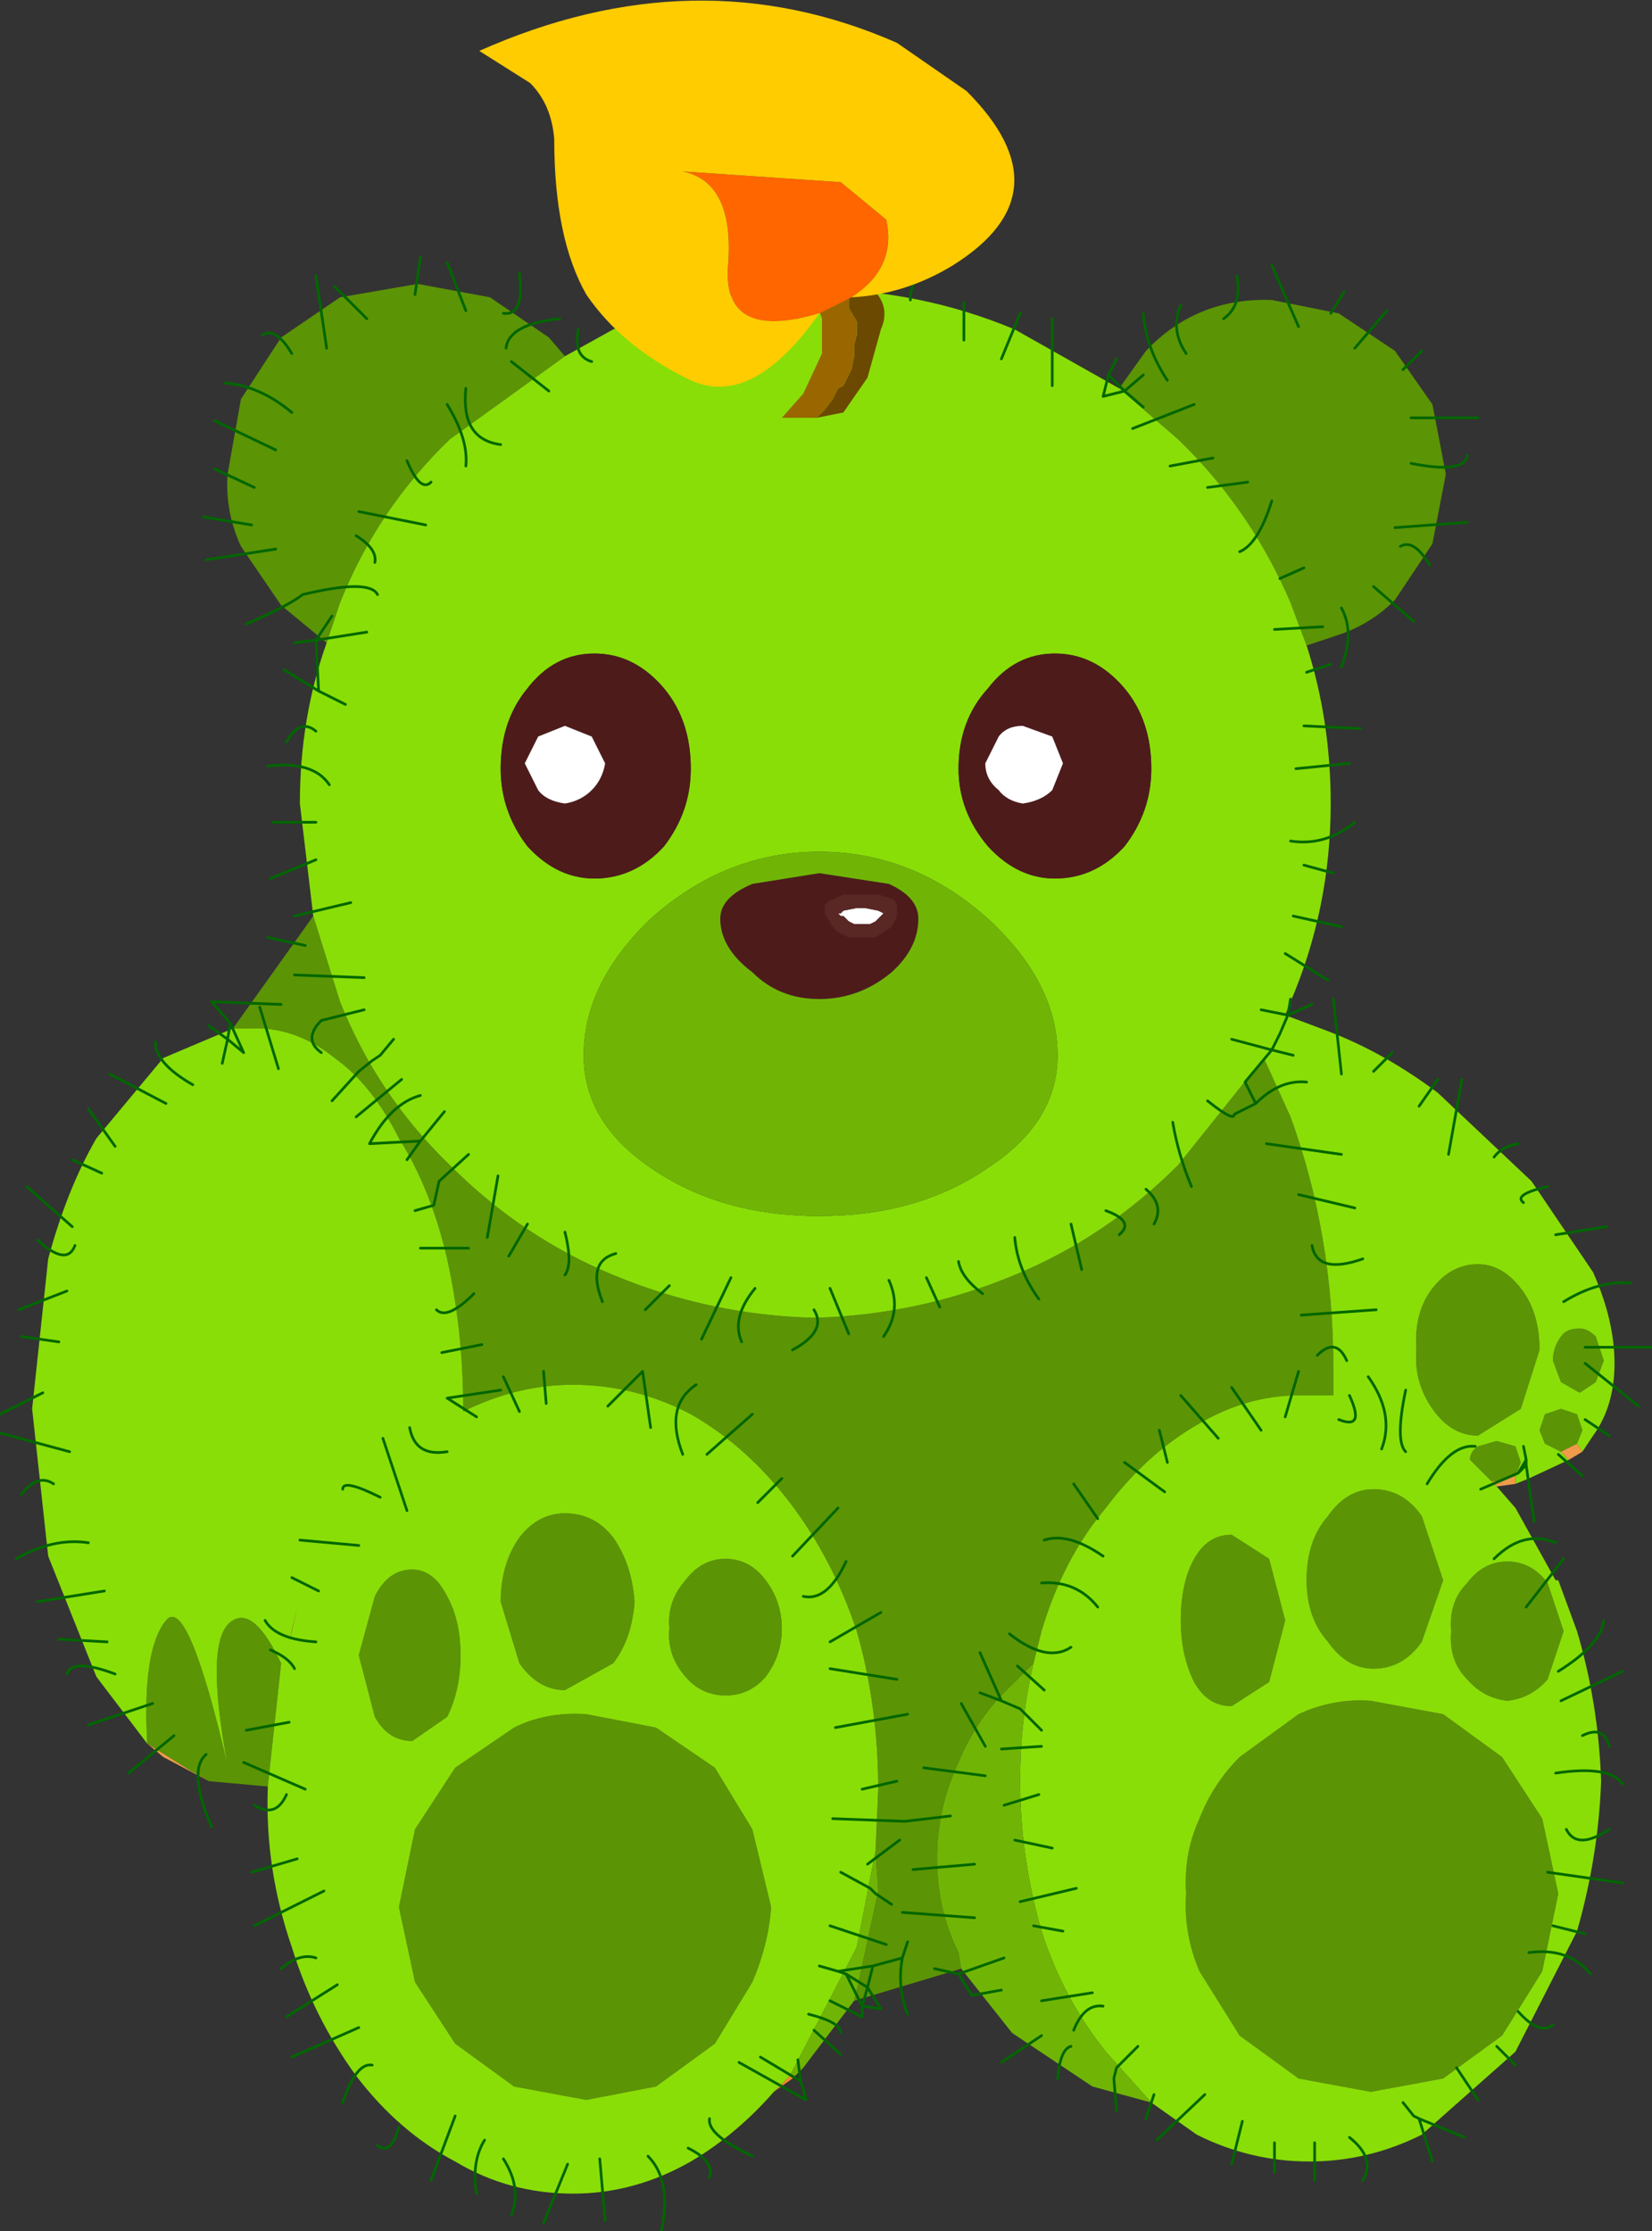<?xml version="1.0" encoding="UTF-8" standalone="no"?>
<svg xmlns:xlink="http://www.w3.org/1999/xlink" height="41.65px" width="30.85px" xmlns="http://www.w3.org/2000/svg">
  <rect width="100%" height="100%" fill="#333333" stroke="none"/>
  <g transform="matrix(1.0, 0.0, 0.0, 1.0, 15.4, 20.45)">
    <path d="M5.5 -13.2 L6.0 -13.9 Q6.95 -14.9 8.35 -14.85 L9.6 -14.6 10.65 -13.9 11.35 -12.9 11.6 -11.6 11.35 -10.3 10.65 -9.25 Q10.2 -8.8 9.6 -8.6 L9.0 -8.4 8.7 -9.2 Q7.95 -10.95 6.6 -12.25 L5.5 -13.2 M2.55 16.3 L0.55 16.9 0.6 16.7 1.0 14.85 0.95 14.1 1.0 12.95 Q1.0 11.4 0.6 10.0 0.15 8.65 -0.65 7.6 -1.45 6.55 -2.5 5.95 -3.55 5.4 -4.7 5.4 -5.75 5.4 -6.75 5.9 L-6.75 5.85 Q-6.75 4.4 -7.05 3.05 -7.35 1.75 -7.95 0.8 -8.45 -0.2 -9.15 -0.7 -9.9 -1.3 -10.75 -1.25 L-11.05 -1.25 -9.55 -3.35 -9.05 -1.75 Q-8.35 0.0 -7.0 1.3 -5.65 2.65 -3.95 3.35 -2.15 4.1 -0.2 4.15 1.75 4.1 3.55 3.35 5.25 2.65 6.6 1.3 L8.2 -0.7 8.7 0.4 Q9.5 2.6 9.5 5.1 L9.5 5.6 9.05 5.6 Q7.95 5.55 6.95 6.15 6.0 6.7 5.25 7.7 4.45 8.65 4.05 10.0 L3.9 10.6 3.5 11.0 Q2.85 11.6 2.5 12.45 2.1 13.3 2.1 14.25 2.1 15.2 2.5 16.0 L2.55 16.3 M-10.4 12.9 L-11.5 12.8 -11.85 12.6 -12.65 12.1 Q-12.75 10.35 -12.3 9.8 -11.9 9.3 -11.15 12.5 -11.6 10.1 -11.05 9.8 -10.65 9.55 -10.15 10.6 L-10.4 12.9 M-9.3 -8.45 L-10.15 -9.15 -10.9 -10.25 Q-11.2 -10.9 -11.15 -11.6 L-10.9 -13.0 -10.15 -14.15 -9.05 -14.9 -7.6 -15.15 -6.25 -14.9 -5.15 -14.15 -4.85 -13.8 -7.0 -12.25 Q-8.35 -10.95 -9.05 -9.2 L-9.3 -8.45 M13.75 5.35 L13.6 4.95 Q13.6 4.7 13.75 4.5 13.85 4.35 14.1 4.35 14.25 4.35 14.4 4.5 L14.55 4.95 14.4 5.35 14.1 5.55 13.75 5.35 M13.75 6.65 L13.45 6.5 13.35 6.25 13.45 5.95 13.75 5.85 14.05 5.95 14.15 6.25 14.05 6.5 13.75 6.65 M10.25 7.35 Q10.8 7.35 11.15 7.85 L11.55 9.05 11.15 10.2 Q10.8 10.7 10.25 10.7 9.75 10.7 9.4 10.2 9.0 9.75 9.0 9.05 9.0 8.3 9.4 7.85 9.75 7.35 10.25 7.35 M12.2 3.15 Q12.65 3.15 13.0 3.6 13.35 4.05 13.35 4.75 L13.0 5.85 12.2 6.35 Q11.7 6.35 11.35 5.85 11.0 5.35 11.05 4.75 11.0 4.05 11.35 3.6 11.7 3.15 12.2 3.15 M12.45 7.2 L12.05 6.8 Q12.05 6.65 12.2 6.55 L12.55 6.45 12.9 6.55 13.0 6.85 12.9 7.1 12.55 7.2 12.45 7.2 M11.55 11.55 L12.65 12.35 13.4 13.5 13.7 14.9 13.4 16.35 12.65 17.55 11.55 18.35 10.2 18.6 8.85 18.35 7.75 17.55 7.0 16.35 Q6.7 15.65 6.75 14.9 6.7 14.15 7.0 13.5 7.25 12.85 7.75 12.35 L8.85 11.55 Q9.5 11.25 10.2 11.3 L11.55 11.55 M12.0 9.1 Q12.3 8.7 12.75 8.7 13.2 8.7 13.5 9.1 L13.8 10.0 13.5 10.9 Q13.2 11.25 12.75 11.3 12.3 11.25 12.0 10.9 11.65 10.55 11.7 10.0 11.65 9.45 12.0 9.1 M7.6 8.2 L8.3 8.65 8.6 9.8 8.3 10.95 7.6 11.4 Q7.15 11.4 6.9 10.95 6.65 10.45 6.65 9.8 6.65 9.1 6.9 8.65 7.15 8.2 7.6 8.2 M-0.8 9.95 Q-0.8 10.45 -1.1 10.85 -1.4 11.2 -1.85 11.2 -2.3 11.2 -2.6 10.85 -2.95 10.45 -2.9 9.95 -2.95 9.45 -2.6 9.05 -2.3 8.65 -1.85 8.65 -1.4 8.65 -1.1 9.05 -0.8 9.45 -0.8 9.95 M-5.8 11.8 Q-5.2 11.5 -4.45 11.55 L-3.15 11.8 -2.05 12.55 -1.35 13.7 -1.0 15.15 Q-1.05 15.85 -1.35 16.55 L-2.05 17.7 -3.15 18.5 -4.45 18.75 -5.8 18.5 -6.9 17.7 -7.65 16.55 -7.95 15.15 -7.65 13.7 -6.9 12.55 -5.8 11.8 M-7.05 9.35 Q-6.8 9.8 -6.8 10.45 -6.8 11.1 -7.05 11.6 L-7.7 12.05 Q-8.15 12.05 -8.4 11.6 L-8.7 10.45 -8.4 9.35 Q-8.15 8.85 -7.7 8.85 -7.3 8.85 -7.05 9.35 M-6.05 9.45 Q-6.05 8.75 -5.7 8.25 -5.35 7.8 -4.85 7.8 -4.3 7.8 -3.95 8.25 -3.6 8.75 -3.55 9.45 -3.6 10.15 -3.95 10.6 L-4.85 11.1 Q-5.35 11.1 -5.7 10.6 L-6.05 9.45" fill="#5b9405" fill-rule="evenodd" stroke="none"/>
    <path d="M5.5 -13.2 L6.6 -12.25 Q7.95 -10.95 8.7 -9.2 L9.0 -8.4 Q9.45 -7.0 9.45 -5.45 9.45 -3.5 8.7 -1.75 L8.6 -1.5 9.4 -1.2 Q10.45 -0.8 11.45 -0.05 L13.2 1.6 14.35 3.3 Q14.75 4.2 14.75 5.0 14.75 5.8 14.35 6.35 L14.15 6.65 14.05 6.5 14.15 6.25 14.05 5.95 13.75 5.85 13.45 5.95 13.35 6.25 13.45 6.5 13.75 6.65 13.9 6.8 13.15 7.15 12.9 7.25 12.9 7.1 13.0 6.85 12.9 6.55 12.55 6.45 12.2 6.55 Q12.05 6.65 12.05 6.8 L12.45 7.2 12.55 7.3 12.9 7.7 13.65 9.05 13.7 9.05 14.05 10.0 Q14.45 11.35 14.5 12.8 14.45 14.2 14.05 15.6 L12.9 17.85 11.15 19.4 Q10.15 19.9 9.05 19.9 7.95 19.9 6.95 19.4 L6.1 18.8 5.25 17.85 Q4.45 16.85 4.05 15.6 3.65 14.2 3.65 12.8 3.65 11.65 3.9 10.6 L4.05 10.0 Q4.45 8.65 5.25 7.7 6.0 6.7 6.95 6.15 7.95 5.55 9.05 5.6 L9.5 5.6 9.5 5.1 Q9.5 2.6 8.7 0.4 L8.2 -0.7 6.6 1.3 Q5.25 2.65 3.55 3.35 1.75 4.1 -0.2 4.15 -2.15 4.1 -3.95 3.35 -5.65 2.65 -7.0 1.3 -8.35 0.0 -9.05 -1.75 L-9.55 -3.35 -9.8 -5.45 Q-9.8 -7.05 -9.3 -8.45 L-9.05 -9.2 Q-8.35 -10.95 -7.0 -12.25 L-4.85 -13.8 -3.95 -14.3 Q-2.15 -15.05 -0.2 -15.05 1.75 -15.05 3.55 -14.3 L5.5 -13.2 M-0.95 18.6 Q-1.65 19.4 -2.5 19.9 -3.55 20.5 -4.7 20.5 -5.9 20.5 -6.9 19.9 -7.95 19.35 -8.75 18.3 -9.55 17.2 -9.95 15.9 -10.45 14.45 -10.4 12.95 L-10.4 12.9 -10.15 10.6 Q-10.65 9.55 -11.05 9.8 -11.6 10.1 -11.15 12.5 -11.9 9.3 -12.3 9.8 -12.75 10.35 -12.65 12.1 L-13.6 10.85 -14.5 8.6 -14.8 5.85 -14.5 3.05 Q-14.15 1.75 -13.6 0.8 L-12.35 -0.7 -11.05 -1.25 -10.75 -1.25 Q-9.9 -1.3 -9.15 -0.7 -8.45 -0.2 -7.95 0.8 -7.35 1.75 -7.05 3.05 -6.75 4.4 -6.75 5.85 L-6.75 5.9 Q-5.75 5.4 -4.7 5.4 -3.55 5.4 -2.5 5.95 -1.45 6.55 -0.65 7.6 0.15 8.65 0.6 10.0 1.0 11.4 1.0 12.95 L0.95 14.1 0.6 15.9 -0.65 18.3 -0.95 18.6 M5.6 -7.6 Q5.05 -8.25 4.3 -8.25 3.55 -8.25 3.05 -7.6 2.5 -7.0 2.5 -6.1 2.5 -5.3 3.05 -4.65 3.6 -4.05 4.3 -4.05 5.05 -4.05 5.6 -4.65 6.1 -5.3 6.1 -6.1 6.1 -7.0 5.6 -7.6 M3.05 1.35 Q4.35 0.5 4.35 -0.75 4.35 -2.1 3.05 -3.3 1.65 -4.55 -0.1 -4.55 -1.85 -4.55 -3.25 -3.3 -4.5 -2.1 -4.5 -0.75 -4.5 0.5 -3.25 1.35 -1.95 2.25 -0.1 2.25 1.75 2.25 3.05 1.35 M13.75 5.35 L14.1 5.55 14.4 5.35 14.55 4.95 14.4 4.5 Q14.25 4.35 14.1 4.35 13.85 4.35 13.75 4.5 13.6 4.7 13.6 4.95 L13.75 5.35 M12.2 3.15 Q11.7 3.15 11.35 3.6 11.0 4.05 11.05 4.75 11.0 5.35 11.35 5.85 11.7 6.35 12.2 6.35 L13.0 5.85 13.35 4.75 Q13.35 4.05 13.0 3.6 12.65 3.15 12.2 3.15 M10.25 7.35 Q9.75 7.35 9.4 7.85 9.0 8.3 9.0 9.05 9.0 9.75 9.4 10.2 9.75 10.7 10.25 10.7 10.8 10.7 11.15 10.2 L11.55 9.05 11.15 7.85 Q10.8 7.35 10.25 7.35 M12.0 9.1 Q11.65 9.45 11.7 10.0 11.65 10.55 12.0 10.9 12.3 11.25 12.75 11.3 13.2 11.25 13.5 10.9 L13.8 10.0 13.5 9.1 Q13.2 8.7 12.75 8.7 12.3 8.7 12.0 9.1 M11.55 11.55 L10.2 11.3 Q9.5 11.25 8.85 11.55 L7.75 12.35 Q7.25 12.85 7.0 13.5 6.7 14.15 6.75 14.9 6.7 15.65 7.0 16.35 L7.75 17.55 8.85 18.35 10.2 18.6 11.55 18.35 12.65 17.55 13.4 16.35 13.7 14.9 13.4 13.5 12.65 12.35 11.55 11.55 M7.6 8.2 Q7.15 8.2 6.9 8.65 6.65 9.1 6.65 9.8 6.65 10.45 6.9 10.95 7.15 11.4 7.6 11.4 L8.3 10.95 8.6 9.8 8.3 8.65 7.6 8.2 M-3.0 -7.6 Q-3.55 -8.25 -4.3 -8.25 -5.05 -8.25 -5.55 -7.6 -6.05 -7.0 -6.05 -6.1 -6.05 -5.3 -5.55 -4.65 -5.0 -4.05 -4.3 -4.05 -3.55 -4.05 -3.0 -4.65 -2.5 -5.3 -2.5 -6.1 -2.5 -7.0 -3.0 -7.6 M-6.05 9.45 L-5.7 10.6 Q-5.35 11.1 -4.85 11.1 L-3.95 10.6 Q-3.6 10.15 -3.55 9.45 -3.6 8.75 -3.95 8.25 -4.3 7.8 -4.85 7.8 -5.35 7.8 -5.7 8.25 -6.05 8.75 -6.05 9.45 M-7.05 9.35 Q-7.3 8.85 -7.7 8.85 -8.15 8.85 -8.4 9.35 L-8.7 10.45 -8.4 11.6 Q-8.15 12.05 -7.7 12.05 L-7.05 11.6 Q-6.8 11.1 -6.8 10.45 -6.8 9.8 -7.05 9.35 M-5.8 11.8 L-6.9 12.55 -7.65 13.7 -7.95 15.15 -7.65 16.55 -6.9 17.7 -5.8 18.5 -4.45 18.75 -3.15 18.5 -2.05 17.7 -1.35 16.55 Q-1.05 15.85 -1.0 15.15 L-1.35 13.7 -2.05 12.55 -3.15 11.8 -4.45 11.55 Q-5.2 11.5 -5.8 11.8 M-0.8 9.95 Q-0.8 9.45 -1.1 9.05 -1.4 8.65 -1.85 8.65 -2.3 8.65 -2.6 9.05 -2.95 9.45 -2.9 9.95 -2.95 10.45 -2.6 10.85 -2.3 11.2 -1.85 11.2 -1.4 11.2 -1.1 10.85 -0.8 10.45 -0.8 9.95 M-10.0 10.2 L-9.95 10.0 -9.85 9.55 -10.0 10.2" fill="#89de07" fill-rule="evenodd" stroke="none"/>
    <path d="M5.6 -7.6 Q6.1 -7.0 6.1 -6.1 6.1 -5.3 5.6 -4.65 5.05 -4.05 4.3 -4.05 3.6 -4.05 3.05 -4.65 2.5 -5.3 2.5 -6.1 2.5 -7.0 3.05 -7.6 3.55 -8.25 4.3 -8.25 5.05 -8.25 5.6 -7.6 M4.25 -6.7 L3.7 -6.9 Q3.4 -6.9 3.25 -6.7 L3.0 -6.2 Q3.0 -5.9 3.25 -5.7 3.4 -5.5 3.7 -5.45 4.05 -5.5 4.25 -5.7 L4.45 -6.2 4.25 -6.7 M1.0 -3.75 L0.6 -3.75 0.35 -3.75 0.15 -3.65 0.1 -3.65 0.0 -3.55 0.0 -3.5 0.0 -3.45 0.0 -3.4 0.15 -3.15 0.25 -3.05 0.45 -2.95 0.7 -2.95 0.95 -2.95 1.25 -3.15 1.35 -3.35 1.35 -3.4 1.35 -3.5 1.35 -3.55 1.3 -3.65 1.15 -3.7 1.0 -3.75 M1.75 -3.3 Q1.75 -2.75 1.25 -2.3 0.65 -1.8 -0.1 -1.8 -0.85 -1.8 -1.35 -2.3 -1.95 -2.75 -1.95 -3.3 -1.95 -3.7 -1.35 -3.95 L-0.1 -4.15 1.2 -3.95 Q1.75 -3.7 1.75 -3.3 M-3.0 -7.6 Q-2.5 -7.0 -2.5 -6.1 -2.5 -5.3 -3.0 -4.65 -3.55 -4.05 -4.3 -4.05 -5.0 -4.05 -5.55 -4.65 -6.05 -5.3 -6.05 -6.1 -6.05 -7.0 -5.55 -7.6 -5.05 -8.25 -4.3 -8.25 -3.55 -8.25 -3.0 -7.6 M-4.35 -6.7 L-4.85 -6.9 -5.35 -6.7 -5.6 -6.2 -5.35 -5.7 Q-5.2 -5.5 -4.85 -5.45 -4.55 -5.5 -4.35 -5.7 -4.15 -5.9 -4.1 -6.2 L-4.35 -6.7" fill="#4e1b1b" fill-rule="evenodd" stroke="none"/>
    <path d="M4.25 -6.7 L4.45 -6.2 4.25 -5.7 Q4.05 -5.5 3.7 -5.45 3.4 -5.5 3.25 -5.7 3.0 -5.9 3.0 -6.2 L3.25 -6.7 Q3.4 -6.9 3.7 -6.9 L4.25 -6.7 M0.3 -3.35 L0.25 -3.4 0.3 -3.4 0.35 -3.45 0.6 -3.5 0.75 -3.5 1.0 -3.45 1.1 -3.4 1.05 -3.35 0.95 -3.25 0.85 -3.2 0.7 -3.2 0.55 -3.2 0.45 -3.25 0.35 -3.35 0.3 -3.35 M-4.35 -6.7 L-4.1 -6.2 Q-4.15 -5.9 -4.35 -5.7 -4.55 -5.5 -4.85 -5.45 -5.2 -5.5 -5.35 -5.7 L-5.6 -6.2 -5.35 -6.7 -4.85 -6.9 -4.35 -6.7" fill="#ffffff" fill-rule="evenodd" stroke="none"/>
    <path d="M1.0 -3.75 L1.15 -3.7 1.3 -3.65 1.35 -3.55 1.35 -3.5 1.35 -3.4 1.35 -3.35 1.25 -3.15 0.95 -2.95 0.7 -2.95 0.45 -2.95 0.25 -3.05 0.15 -3.15 0.0 -3.4 0.0 -3.45 0.0 -3.5 0.0 -3.55 0.1 -3.65 0.15 -3.65 0.35 -3.75 0.6 -3.75 1.0 -3.75 M0.3 -3.35 L0.35 -3.35 0.45 -3.25 0.55 -3.2 0.7 -3.2 0.85 -3.2 0.95 -3.25 1.05 -3.35 1.1 -3.4 1.0 -3.45 0.75 -3.5 0.6 -3.5 0.35 -3.45 0.3 -3.4 0.25 -3.4 0.3 -3.35" fill="#592724" fill-rule="evenodd" stroke="none"/>
    <path d="M6.1 18.8 L5.0 18.5 3.5 17.5 2.55 16.3 2.5 16.0 Q2.1 15.2 2.1 14.25 2.1 13.3 2.5 12.45 2.85 11.6 3.5 11.0 L3.9 10.6 Q3.65 11.65 3.65 12.8 3.65 14.2 4.05 15.6 4.45 16.85 5.25 17.85 L6.1 18.8 M0.55 16.9 L-0.4 18.15 -0.6 18.35 -0.65 18.3 0.6 15.9 0.95 14.1 1.0 14.85 0.6 16.7 0.55 16.9 M1.75 -3.3 Q1.75 -3.7 1.2 -3.95 L-0.1 -4.15 -1.35 -3.95 Q-1.95 -3.7 -1.95 -3.3 -1.95 -2.75 -1.35 -2.3 -0.85 -1.8 -0.1 -1.8 0.65 -1.8 1.25 -2.3 1.75 -2.75 1.75 -3.3 M3.05 1.35 Q1.75 2.25 -0.1 2.25 -1.95 2.25 -3.25 1.35 -4.5 0.5 -4.5 -0.75 -4.5 -2.1 -3.25 -3.3 -1.85 -4.55 -0.1 -4.55 1.65 -4.55 3.05 -3.3 4.35 -2.1 4.35 -0.75 4.35 0.5 3.05 1.35" fill="#70b506" fill-rule="evenodd" stroke="none"/>
    <path d="M14.15 6.65 L13.9 6.8 13.75 6.65 14.05 6.5 14.15 6.65 M12.9 7.25 L12.55 7.3 12.45 7.2 12.55 7.2 12.9 7.1 12.9 7.25 M-11.5 12.8 L-12.35 12.35 -12.65 12.1 -11.85 12.6 -11.5 12.8" fill="#ef9b49" fill-rule="evenodd" stroke="none"/>
    <path d="M-6.75 5.9 L-6.75 5.85 -6.75 5.9 M-10.0 10.2 L-9.85 9.55 -9.95 10.0 -10.0 10.2" fill="#bc681f" fill-rule="evenodd" stroke="none"/>
    <path d="M-0.6 18.35 L-0.95 18.6 -0.65 18.3 -0.6 18.35" fill="#ec8c2d" fill-rule="evenodd" stroke="none"/>
    <path d="M10.25 -9.5 L11.0 -8.85 M10.75 -10.25 Q11.0 -10.4 11.3 -9.9 M10.65 -10.6 L12.0 -10.7 M10.95 -11.8 Q11.95 -11.6 12.0 -11.95 M10.95 -12.65 L12.2 -12.65 M10.8 -13.55 L11.15 -13.9 M9.9 -13.95 L10.5 -14.65 M9.45 -14.6 L9.7 -15.0 M8.85 -14.35 L8.35 -15.5 M7.45 -14.5 Q7.8 -14.75 7.7 -15.3 M6.75 -13.85 Q6.45 -14.3 6.65 -14.75 M0.95 -14.9 L0.75 -15.5 M1.6 -14.85 Q1.6 -15.1 1.75 -15.35 M2.6 -14.1 L2.6 -14.8 M7.15 -11.35 L7.9 -11.45 M5.6 -13.15 L5.3 -13.45 5.2 -13.05 5.6 -13.15 5.95 -13.45 M5.95 -12.85 L5.6 -13.15 M5.3 -13.45 L5.45 -13.75 M8.5 -9.65 L8.95 -9.85 M7.75 -10.15 Q8.1 -10.3 8.35 -11.1 M6.45 -11.75 L7.25 -11.9 M5.75 -12.45 L6.9 -12.9 M6.4 -13.35 Q6.0 -13.95 5.95 -14.6 M4.25 -13.25 L4.25 -14.5 M3.3 -13.75 L3.65 -14.6 M8.15 -1.6 L8.65 -1.5 8.7 -1.8 M7.6 -1.05 L8.35 -0.85 8.5 -1.15 8.65 -1.5 9.1 -1.7 M8.35 -0.85 L8.75 -0.75 M7.15 0.1 Q7.65 0.5 7.65 0.35 L8.05 0.15 7.85 -0.25 8.35 -0.85 M5.25 2.15 Q5.8 2.35 5.5 2.6 M6.0 1.75 Q6.35 2.05 6.15 2.4 M6.5 0.5 Q6.6 1.1 6.85 1.7 M13.65 2.6 L14.6 2.45 M13.05 2.0 Q12.85 1.85 13.5 1.7 M12.5 1.15 Q12.65 0.95 12.95 0.9 M11.65 1.1 L11.9 -0.3 M11.1 0.2 L11.45 -0.3 M10.25 -0.45 L10.6 -0.8 M9.65 -0.4 L9.5 -1.8 M9.0 -7.9 L9.45 -8.05 M8.85 1.85 L9.9 2.1 M8.25 0.9 L9.65 1.1 M8.05 0.15 Q8.5 -0.3 9.0 -0.25 M9.65 -9.1 Q9.9 -8.65 9.65 -8.0 M8.6 -2.65 L9.4 -2.15 M8.75 -3.35 L9.65 -3.15 M8.95 -4.3 L9.5 -4.15 M8.7 -4.75 Q9.35 -4.65 9.9 -5.1 M8.8 -6.1 L9.8 -6.2 M8.95 -6.9 L10.0 -6.85 M8.4 -8.7 L9.3 -8.75 M13.8 3.85 Q14.45 3.45 15.05 3.5 M14.2 4.7 L15.45 4.7 M14.2 5.0 L15.2 5.8 M14.2 6.05 L14.65 6.35 M13.7 6.7 L14.15 7.1 M9.2 4.85 Q9.55 4.5 9.75 4.95 M9.1 2.8 Q9.2 3.35 10.05 3.05 M10.85 5.5 Q10.65 6.45 10.85 6.65 M9.8 5.6 Q10.1 6.25 9.6 6.05 M13.05 6.55 L13.1 6.8 12.95 7.05 13.1 6.9 13.1 6.8 M12.95 7.05 L12.25 7.35 M12.15 6.55 Q11.7 6.5 11.25 7.25 M13.1 6.9 L13.25 7.95 M10.15 5.25 Q10.65 5.95 10.4 6.6 M13.65 12.65 Q14.65 12.5 14.9 12.85 M14.15 11.95 Q14.55 11.75 14.65 12.15 M13.75 11.3 L14.9 10.75 M13.7 10.75 Q14.5 10.25 14.55 9.8 M13.1 9.55 L13.8 8.65 M12.5 8.65 Q13.05 8.1 13.65 8.35 M4.65 7.25 L5.1 7.9 M5.6 6.85 L6.35 7.4 M8.85 5.15 L8.6 6.0 M7.6 5.45 L8.15 6.25 M6.65 5.6 L7.35 6.4 M6.25 6.25 L6.4 6.85 M3.55 2.65 Q3.6 3.25 4.0 3.8 M2.5 3.1 Q2.55 3.4 2.95 3.7 M1.9 3.4 L2.15 3.95 M1.2 3.45 Q1.45 4.0 1.1 4.5 M0.1 3.6 L0.45 4.45 M0.1 10.2 L1.05 9.65 M0.15 13.5 L1.5 13.55 2.35 13.45 M0.7 12.95 L1.35 12.8 M0.2 11.8 L1.55 11.55 M4.05 11.85 L3.65 11.45 3.3 11.3 2.9 11.15 M4.0 13.05 L3.35 13.25 M4.05 12.15 L3.3 12.2 M2.55 11.35 L3.0 12.15 M0.1 10.7 L1.35 10.9 M3.6 10.65 L4.1 11.1 M2.9 10.4 L3.3 11.3 M1.85 12.55 L3.0 12.7 M3.45 10.05 Q4.15 10.6 4.6 10.3 M4.05 9.1 Q4.7 9.05 5.1 9.55 M4.1 8.3 Q4.55 8.15 5.2 8.6 M5.85 17.75 L5.45 18.15 5.4 18.35 5.45 18.95 M5.2 17.0 Q4.85 16.95 4.65 17.45 M4.45 15.6 L3.9 15.5 M4.25 14.05 L3.55 13.9 M1.25 15.1 L0.95 14.9 0.85 14.8 0.3 14.5 M-0.1 16.25 L0.25 16.35 0.9 16.25 1.45 16.1 1.55 15.8 M1.15 15.85 L0.1 15.5 M0.8 14.35 L1.4 13.9 M0.7 17.0 L0.8 16.65 0.4 16.4 0.7 17.0 1.05 17.05 0.8 16.65 0.9 16.25 M0.1 16.9 L0.7 17.2 0.7 17.0 M3.35 16.1 L2.5 16.4 2.75 16.8 3.3 16.7 M4.05 17.55 L3.3 18.05 M0.4 16.4 L0.25 16.35 M1.45 16.1 Q1.35 16.65 1.55 17.15 M2.05 16.3 L2.5 16.4 M1.65 14.45 L2.8 14.35 M1.45 15.25 L2.8 15.35 M8.4 19.55 L8.4 20.1 M7.8 19.15 L7.6 19.95 M6.15 18.65 L6.0 19.1 M4.6 17.75 Q4.4 17.8 4.35 18.35 M7.1 18.65 L6.2 19.5 M5.0 16.75 L4.05 16.9 M4.7 14.8 L3.65 15.05 M13.85 13.7 Q14.05 14.1 14.65 13.7 M13.5 14.5 L14.9 14.7 M13.6 15.5 L14.2 15.65 M10.8 18.8 L11.0 19.05 11.1 19.1 11.95 19.45 M12.55 17.75 L12.9 18.1 M11.8 18.15 L12.2 18.75 M11.1 19.1 L11.35 19.9 M9.15 19.55 L9.15 20.25 M9.8 19.45 Q10.3 19.85 10.05 20.25 M13.15 16.0 Q13.9 15.9 14.3 16.4 M12.95 17.1 Q13.35 17.55 13.6 17.35 M8.9 4.1 L10.3 4.0 M4.6 2.4 L4.8 3.25 M-0.5 -14.5 L-0.45 -14.95 -1.0 -15.6 M-0.45 -14.95 L-0.05 -15.35 M-1.7 -14.3 L-1.95 -15.55 M-3.45 -14.25 L-3.55 -14.8 M-3.0 -14.15 Q-3.4 -14.6 -2.9 -15.1 M-5.95 -13.95 Q-5.9 -14.4 -4.95 -14.5 M-6.0 -14.6 Q-5.6 -14.55 -5.7 -15.35 M-6.7 -14.65 L-7.05 -15.55 M-7.65 -14.95 L-7.55 -15.65 M-8.4 -9.95 Q-8.35 -10.2 -8.75 -10.45 M-7.45 -10.65 L-8.7 -10.9 M-7.35 -11.45 Q-7.55 -11.25 -7.8 -11.85 M-6.7 -11.75 Q-6.65 -12.25 -7.05 -12.9 M-6.05 -12.15 Q-6.8 -12.25 -6.7 -13.2 M-5.15 -13.15 L-5.85 -13.7 M-4.35 -13.7 Q-4.7 -13.8 -4.6 -14.3 M-9.3 -13.95 L-9.5 -15.3 M-9.95 -13.85 Q-10.25 -14.35 -10.5 -14.2 M-10.1 -7.95 L-9.45 -7.55 -9.5 -8.5 -9.9 -8.45 M-9.2 -8.95 L-9.5 -8.5 -8.55 -8.65 M-8.35 -9.35 Q-8.5 -9.65 -9.75 -9.35 -10.0 -9.15 -10.8 -8.8 M-10.25 -10.2 L-11.55 -10.0 M-10.7 -10.65 L-11.6 -10.8 M-10.65 -11.35 L-11.4 -11.7 M-10.25 -12.05 L-11.4 -12.6 M-9.95 -12.75 Q-10.55 -13.25 -11.2 -13.3 M-9.5 -4.4 L-10.35 -4.05 M-9.5 -5.1 L-10.3 -5.1 M-9.25 -5.8 Q-9.55 -6.25 -10.4 -6.15 M-9.5 -6.8 Q-9.8 -7.05 -10.05 -6.6 M-14.05 2.45 L-14.9 1.7 M-13.5 1.45 L-14.05 1.2 M-9.4 -0.8 Q-9.75 -1.05 -9.4 -1.4 L-8.6 -1.6 M-10.2 -0.5 L-10.55 -1.65 M-11.5 -1.3 L-11.15 -1.05 -11.1 -1.35 -11.45 -1.75 -10.15 -1.7 M-11.15 -1.05 L-10.85 -0.8 -11.1 -1.35 M-11.8 -0.2 Q-12.5 -0.6 -12.5 -1.0 M-12.3 0.15 L-13.35 -0.4 M-11.25 -0.6 L-11.15 -1.05 M-13.25 0.95 L-13.75 0.25 M-9.7 -2.8 L-10.4 -2.95 M-8.05 -1.05 L-8.3 -0.75 -8.45 -0.65 -8.7 -0.45 -9.2 0.1 M-7.65 2.15 L-7.3 2.05 -7.2 1.6 -6.65 1.1 M-7.55 0.0 Q-8.1 0.15 -8.5 0.9 L-7.55 0.85 -7.1 0.3 M-7.55 0.85 L-7.8 1.2 M-7.9 -0.3 L-8.75 0.4 M-8.95 -7.3 L-9.45 -7.55 M-8.55 -14.5 L-9.15 -15.1 M-8.85 -3.6 L-9.9 -3.35 M-8.6 -2.2 L-9.9 -2.25 M-1.3 3.6 Q-1.75 4.15 -1.55 4.6 M-0.2 4.0 Q0.05 4.4 -0.6 4.75 M-3.9 2.95 Q-4.45 3.1 -4.15 3.85 M-2.9 3.55 L-3.35 4.0 M-2.65 6.7 Q-3.0 5.8 -2.4 5.4 M-1.25 7.6 L-0.8 7.15 M-2.2 6.7 L-1.35 5.95 M-4.05 5.8 L-3.4 5.15 -3.25 6.2 M-1.75 3.4 L-2.3 4.55 M-7.8 7.75 L-8.25 6.4 M-7.05 6.65 Q-7.65 6.75 -7.75 6.2 M-5.2 5.75 L-5.25 5.15 M-5.7 5.9 L-6.0 5.25 M-6.5 6.0 L-7.05 5.65 -6.05 5.5 M-7.55 2.85 L-6.65 2.85 M-7.25 4.0 Q-7.05 4.2 -6.55 3.7 M-7.15 4.8 L-6.4 4.65 M-14.0 2.8 Q-14.15 3.2 -14.7 2.7 M-14.15 3.65 L-15.05 4.0 M-14.3 4.6 L-15.0 4.5 M-14.4 7.25 Q-14.7 7.05 -15.0 7.45 M-14.1 6.65 L-15.4 6.3 M-14.6 5.55 L-15.4 5.95 M-13.45 9.25 L-14.7 9.45 M-13.75 8.35 Q-14.4 8.25 -15.1 8.65 M-9.45 9.25 L-9.95 9.0 M-9.5 10.2 Q-10.25 10.15 -10.45 9.8 M-9.9 10.7 Q-10.0 10.5 -10.35 10.35 M-10.0 11.7 L-10.8 11.85 M-9.7 12.95 L-10.85 12.45 M-10.05 13.05 Q-10.25 13.5 -10.65 13.25 M-12.15 11.95 L-13.0 12.65 M-12.55 11.35 L-13.75 11.75 M-13.25 10.8 Q-14.05 10.5 -14.15 10.8 M-13.4 10.2 L-14.3 10.15 M-9.85 14.25 L-10.7 14.5 M-9.35 14.85 L-10.65 15.5 M-9.5 16.1 Q-9.8 16.0 -10.15 16.3 M-9.1 16.6 L-10.05 17.2 M-0.5 18.0 L-0.45 18.4 -0.4 18.55 -0.35 18.75 -1.6 18.05 M-0.45 18.4 L-1.2 17.95 M-7.95 19.25 Q-8.1 19.8 -8.35 19.6 M-4.8 19.95 L-5.25 21.05 M-6.0 19.85 Q-5.65 20.4 -5.85 20.9 M-6.35 19.5 Q-6.6 19.9 -6.5 20.5 M-2.55 19.65 Q-2.05 19.9 -2.15 20.2 M-3.3 19.8 Q-2.85 20.25 -3.05 21.2 M-4.2 19.85 L-4.1 21.0 M-6.9 19.05 L-7.35 20.25 M-2.15 19.1 Q-2.2 19.4 -1.35 19.8 M-8.3 7.5 Q-9.0 7.15 -9.0 7.35 M-8.7 8.4 L-9.8 8.3 M-8.7 17.4 L-9.95 17.95 M-8.45 18.1 Q-8.75 18.05 -9.0 18.8 M-11.55 12.3 Q-11.9 12.6 -11.45 13.65 M-6.1 1.5 L-6.3 2.65 M-5.55 2.4 L-5.9 3.0 M-4.85 2.55 Q-4.7 3.15 -4.85 3.35 M-0.2 17.45 L0.3 17.9 M0.3 17.5 Q0.3 17.3 -0.3 17.15 M-0.4 9.35 Q0.05 9.45 0.4 8.7 M-0.6 8.6 L0.25 7.7" fill="none" stroke="#006600" stroke-linecap="round" stroke-linejoin="round" stroke-width="0.05"/>
    <path d="M0.05 -15.6 L0.45 -15.6 0.75 -15.5 0.85 -15.1 Q1.25 -14.75 1.05 -14.3 L0.8 -13.4 0.35 -12.75 -0.15 -12.65 0.0 -12.8 0.15 -13.0 0.25 -13.2 0.35 -13.25 0.5 -13.55 0.55 -13.8 0.55 -14.0 0.6 -14.2 0.6 -14.45 0.45 -14.7 0.45 -14.75 0.45 -15.1 0.35 -15.3 0.1 -15.55 0.05 -15.6" fill="#6c4900" fill-rule="evenodd" stroke="none"/>
    <path d="M-0.15 -12.65 L-0.8 -12.65 -0.4 -13.1 -0.05 -13.85 -0.05 -14.5 -0.25 -15.1 -0.35 -15.25 0.05 -15.6 0.1 -15.55 0.35 -15.3 0.45 -15.1 0.45 -14.75 0.45 -14.7 0.6 -14.45 0.6 -14.2 0.55 -14.0 0.55 -13.8 0.5 -13.55 0.35 -13.25 0.25 -13.2 0.15 -13.0 0.0 -12.8 -0.15 -12.65" fill="#996600" fill-rule="evenodd" stroke="none"/>
    <path d="M0.5 -14.9 L-0.1 -14.6 Q-1.95 -14.05 -1.8 -15.55 -1.7 -17.05 -2.65 -17.25 L0.3 -17.05 1.15 -16.35 Q1.35 -15.45 0.5 -14.9" fill="#ff6600" fill-rule="evenodd" stroke="none"/>
    <path d="M-0.1 -14.6 Q-1.4 -12.75 -2.6 -13.4 -3.8 -14.0 -4.45 -14.95 -5.05 -16.0 -5.05 -17.85 -5.1 -18.5 -5.5 -18.9 L-6.45 -19.5 Q-2.4 -21.3 1.35 -19.65 L2.65 -18.75 Q4.55 -16.85 2.4 -15.5 1.5 -14.95 0.5 -14.9 1.35 -15.45 1.15 -16.35 L0.3 -17.05 -2.65 -17.25 Q-1.7 -17.05 -1.8 -15.55 -1.95 -14.05 -0.1 -14.6" fill="#ffcc00" fill-rule="evenodd" stroke="none"/>
  </g>
</svg>
